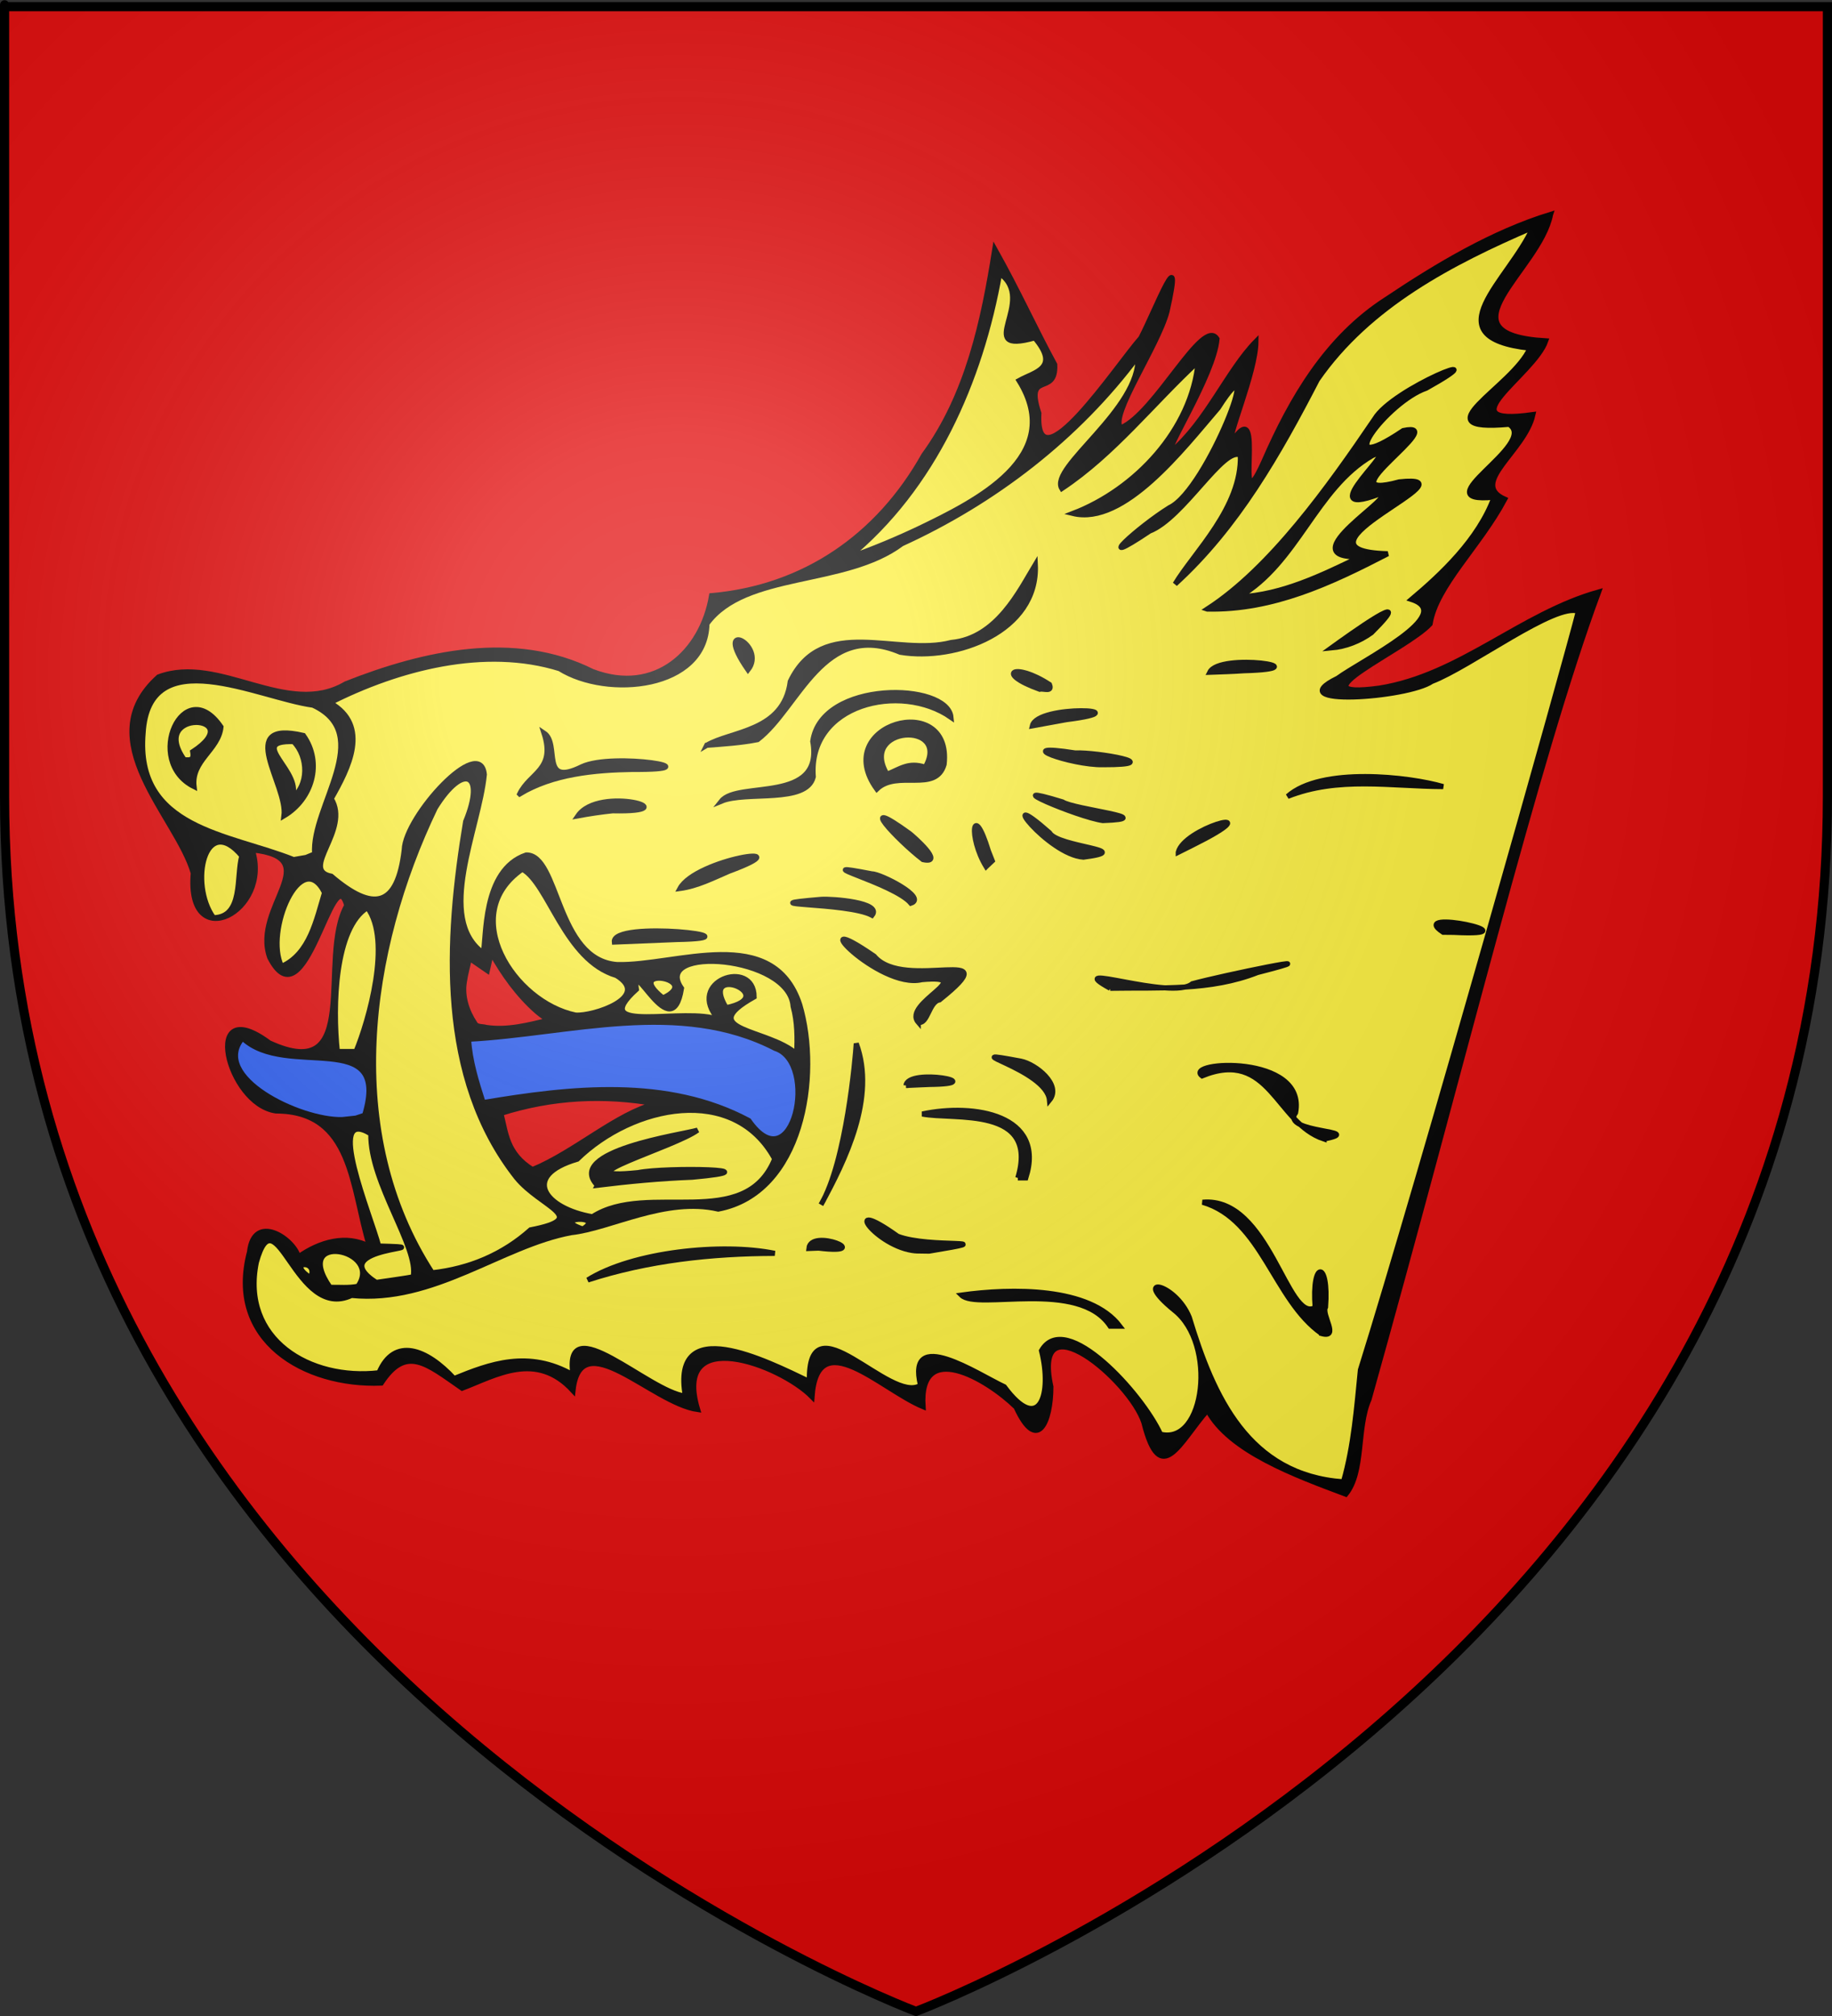 <?xml version="1.0" encoding="UTF-8" standalone="no"?>
<svg
   xmlns:dc="http://purl.org/dc/elements/1.1/"
   xmlns:cc="http://creativecommons.org/ns#"
   xmlns:rdf="http://www.w3.org/1999/02/22-rdf-syntax-ns#"
   xmlns:svg="http://www.w3.org/2000/svg"
   xmlns="http://www.w3.org/2000/svg"
   xmlns:xlink="http://www.w3.org/1999/xlink"
   xmlns:sodipodi="http://sodipodi.sourceforge.net/DTD/sodipodi-0.dtd"
   xmlns:inkscape="http://www.inkscape.org/namespaces/inkscape"
   height="660"
   width="600"
   version="1.0"
   id="svg2"
   sodipodi:version="0.32"
   inkscape:version="0.48.3.1 r9886"
   sodipodi:docname="Blason_Clan_Chisholm.svg"
   inkscape:export-filename="/Users/olivier/Desktop/Blason Rouge/Blason_Vide_3D.png"
   inkscape:export-xdpi="144"
   inkscape:export-ydpi="144">
  <rect width="100%" height="100%" fill="#333333" stroke="none"/>
  <sodipodi:namedview
     inkscape:window-height="838"
     inkscape:window-width="1440"
     inkscape:pageshadow="2"
     inkscape:pageopacity="0.0"
     guidetolerance="10.0"
     gridtolerance="10.0"
     objecttolerance="10.0"
     borderopacity="1.0"
     bordercolor="#666666"
     pagecolor="#ffffff"
     id="base"
     showgrid="false"
     height="660px"
     inkscape:zoom="0.35734519"
     inkscape:cx="410.11527"
     inkscape:cy="369.70246"
     inkscape:window-x="-8"
     inkscape:window-y="-8"
     inkscape:current-layer="g4253"
     inkscape:window-maximized="1" />
  <desc
     id="desc4">Flag of Canton of Valais (Wallis)</desc>
  <defs
     id="defs6">
    <linearGradient
       id="linearGradient2893">
      <stop
         style="stop-color:white;stop-opacity:0.314;"
         offset="0"
         id="stop2895" />
      <stop
         id="stop2897"
         offset="0.19"
         style="stop-color:white;stop-opacity:0.251;" />
      <stop
         style="stop-color:#6b6b6b;stop-opacity:0.125;"
         offset="0.6"
         id="stop2901" />
      <stop
         style="stop-color:black;stop-opacity:0.125;"
         offset="1"
         id="stop2899" />
    </linearGradient>
    <linearGradient
       id="linearGradient2885">
      <stop
         id="stop2887"
         offset="0"
         style="stop-color:white;stop-opacity:1;" />
      <stop
         style="stop-color:white;stop-opacity:1;"
         offset="0.229"
         id="stop2891" />
      <stop
         id="stop2889"
         offset="1"
         style="stop-color:black;stop-opacity:1;" />
    </linearGradient>
    <linearGradient
       id="linearGradient2955">
      <stop
         id="stop2867"
         offset="0"
         style="stop-color:#fd0000;stop-opacity:1;" />
      <stop
         style="stop-color:#e77275;stop-opacity:0.659;"
         offset="0.5"
         id="stop2873" />
      <stop
         style="stop-color:black;stop-opacity:0.323;"
         offset="1"
         id="stop2959" />
    </linearGradient>
    <radialGradient
       inkscape:collect="always"
       xlink:href="#linearGradient2955"
       id="radialGradient2961"
       cx="225.524"
       cy="218.901"
       fx="225.524"
       fy="218.901"
       r="300"
       gradientTransform="matrix(-4.167939e-4,2.183,-1.884,-3.599562e-4,615.597,-289.121)"
       gradientUnits="userSpaceOnUse" />
    <polygon
       id="star"
       transform="scale(53,53)"
       points="0,-1 0.588,0.809 -0.951,-0.309 0.951,-0.309 -0.588,0.809 0,-1 " />
    <clipPath
       id="clip">
      <path
         d="M 0,-200 L 0,600 L 300,600 L 300,-200 L 0,-200 z "
         id="path10" />
    </clipPath>
    <radialGradient
       inkscape:collect="always"
       xlink:href="#linearGradient2955"
       id="radialGradient1911"
       gradientUnits="userSpaceOnUse"
       gradientTransform="matrix(-4.167939e-4,2.183,-1.884,-3.599562e-4,615.597,-289.121)"
       cx="225.524"
       cy="218.901"
       fx="225.524"
       fy="218.901"
       r="300" />
    <radialGradient
       inkscape:collect="always"
       xlink:href="#linearGradient2955"
       id="radialGradient2865"
       gradientUnits="userSpaceOnUse"
       gradientTransform="matrix(0,1.749,-1.593,-1.049767e-7,551.788,-191.29)"
       cx="225.524"
       cy="218.901"
       fx="225.524"
       fy="218.901"
       r="300" />
    <radialGradient
       inkscape:collect="always"
       xlink:href="#linearGradient2955"
       id="radialGradient2871"
       gradientUnits="userSpaceOnUse"
       gradientTransform="matrix(0,1.386,-1.323,-5.741131e-8,-158.082,-109.541)"
       cx="225.524"
       cy="218.901"
       fx="225.524"
       fy="218.901"
       r="300" />
    <radialGradient
       inkscape:collect="always"
       xlink:href="#linearGradient2893"
       id="radialGradient3163"
       gradientUnits="userSpaceOnUse"
       gradientTransform="matrix(1.353,0,0,1.349,-77.629,-85.747)"
       cx="221.445"
       cy="226.331"
       fx="221.445"
       fy="226.331"
       r="300" />
    <radialGradient
       r="300"
       fy="218.901"
       fx="225.524"
       cy="218.901"
       cx="225.524"
       gradientTransform="matrix(0,1.386,-1.323,-5.741131e-8,-158.082,-109.541)"
       gradientUnits="userSpaceOnUse"
       id="radialGradient2871-2"
       xlink:href="#linearGradient2955-1"
       inkscape:collect="always" />
    <radialGradient
       r="300"
       fy="218.901"
       fx="225.524"
       cy="218.901"
       cx="225.524"
       gradientTransform="matrix(0,1.749,-1.593,-1.049767e-7,551.788,-191.29)"
       gradientUnits="userSpaceOnUse"
       id="radialGradient2865-3"
       xlink:href="#linearGradient2955-1"
       inkscape:collect="always" />
    <radialGradient
       r="300"
       fy="218.901"
       fx="225.524"
       cy="218.901"
       cx="225.524"
       gradientTransform="matrix(-4.167939e-4,2.183,-1.884,-3.599562e-4,615.597,-289.121)"
       gradientUnits="userSpaceOnUse"
       id="radialGradient1911-2"
       xlink:href="#linearGradient2955-1"
       inkscape:collect="always" />
    <clipPath
       id="clip-1">
      <path
         inkscape:connector-curvature="0"
         id="path10-4"
         d="m 0,-200 0,800 300,0 0,-800 -300,0 z" />
    </clipPath>
    <polygon
       points="-0.588,0.809 0,-1 0,-1 0.588,0.809 -0.951,-0.309 0.951,-0.309 "
       transform="scale(53,53)"
       id="star-6" />
    <radialGradient
       gradientUnits="userSpaceOnUse"
       gradientTransform="matrix(-4.167939e-4,2.183,-1.884,-3.599562e-4,615.597,-289.121)"
       r="300"
       fy="218.901"
       fx="225.524"
       cy="218.901"
       cx="225.524"
       id="radialGradient2961-7"
       xlink:href="#linearGradient2955-1"
       inkscape:collect="always" />
    <linearGradient
       id="linearGradient2955-1">
      <stop
         style="stop-color:#fd0000;stop-opacity:1;"
         offset="0"
         id="stop2867-1" />
      <stop
         id="stop2873-5"
         offset="0.5"
         style="stop-color:#e77275;stop-opacity:0.659;" />
      <stop
         id="stop2959-2"
         offset="1"
         style="stop-color:black;stop-opacity:0.323;" />
    </linearGradient>
    <linearGradient
       id="linearGradient2885-5">
      <stop
         style="stop-color:white;stop-opacity:1;"
         offset="0"
         id="stop2887-5" />
      <stop
         id="stop2891-1"
         offset="0.229"
         style="stop-color:white;stop-opacity:1;" />
      <stop
         style="stop-color:black;stop-opacity:1;"
         offset="1"
         id="stop2889-7" />
    </linearGradient>
    <linearGradient
       id="linearGradient2893-4">
      <stop
         id="stop2895-8"
         offset="0"
         style="stop-color:white;stop-opacity:0.314;" />
      <stop
         style="stop-color:white;stop-opacity:0.251;"
         offset="0.19"
         id="stop2897-8" />
      <stop
         id="stop2901-2"
         offset="0.6"
         style="stop-color:#6b6b6b;stop-opacity:0.125;" />
      <stop
         id="stop2899-4"
         offset="1"
         style="stop-color:black;stop-opacity:0.125;" />
    </linearGradient>
    <radialGradient
       gradientUnits="userSpaceOnUse"
       gradientTransform="matrix(0,2.342,-2.291,0,562.913,1323.77)"
       r="300"
       fy="153.928"
       fx="-483.508"
       cy="153.928"
       cx="-483.508"
       id="radialGradient2928"
       xlink:href="#linearGradient2955-5"
       inkscape:collect="always" />
    <radialGradient
       r="300"
       fy="218.901"
       fx="225.524"
       cy="218.901"
       cx="225.524"
       gradientTransform="matrix(-4.167939e-4,2.183,-1.884,-3.599562e-4,1395.597,-309.121)"
       gradientUnits="userSpaceOnUse"
       id="radialGradient1911-3"
       xlink:href="#linearGradient2955-5"
       inkscape:collect="always" />
    <clipPath
       id="clip-2">
      <path
         id="path10-3"
         d="M 0,-200 L 0,600 L 300,600 L 300,-200 L 0,-200 z " />
    </clipPath>
    <polygon
       points="0,-1 0.588,0.809 -0.951,-0.309 0.951,-0.309 -0.588,0.809 0,-1 "
       transform="scale(53,53)"
       id="star-1" />
    <radialGradient
       gradientUnits="userSpaceOnUse"
       gradientTransform="matrix(-4.167939e-4,2.183,-1.884,-3.599562e-4,615.597,-289.121)"
       r="300"
       fy="218.901"
       fx="225.524"
       cy="218.901"
       cx="225.524"
       id="radialGradient2961-3"
       xlink:href="#linearGradient2955-5"
       inkscape:collect="always" />
    <linearGradient
       id="linearGradient2955-5">
      <stop
         id="stop2965"
         offset="0"
         style="stop-color:white;stop-opacity:0;" />
      <stop
         id="stop2959-4"
         offset="1"
         style="stop-color:black;stop-opacity:0.646;" />
    </linearGradient>
    <radialGradient
       gradientUnits="userSpaceOnUse"
       gradientTransform="matrix(1.36,0,0,1.355,-79.528,-87.645)"
       r="300"
       fy="218.01"
       fx="203.198"
       cy="218.01"
       cx="203.198"
       id="radialGradient2883"
       xlink:href="#linearGradient2893-6"
       inkscape:collect="always" />
    <linearGradient
       id="linearGradient2893-6">
      <stop
         id="stop2895-1"
         offset="0"
         style="stop-color:white;stop-opacity:0.314;" />
      <stop
         style="stop-color:white;stop-opacity:0.251;"
         offset="0.19"
         id="stop2897-89" />
      <stop
         id="stop2901-27"
         offset="0.6"
         style="stop-color:#6b6b6b;stop-opacity:0.125;" />
      <stop
         id="stop2899-9"
         offset="1"
         style="stop-color:black;stop-opacity:0.125;" />
    </linearGradient>
  </defs>
  <g
     inkscape:groupmode="layer"
     id="layer3"
     inkscape:label="Fond écu"
     style="display:inline"
     sodipodi:insensitive="true">
    <path
       id="path2855"
       style="fill:#e20909;fill-opacity:1;fill-rule:evenodd;stroke:none"
       d="m 300,658.5 c 0,0 298.5,-112.32 298.5,-397.772 0,-285.452 0,-258.552 0,-258.552 l -597,0 0,258.552 C 1.5,546.18 300,658.5 300,658.5 z"
       sodipodi:nodetypes="cccccc"
       inkscape:connector-curvature="0" />
  </g>
  <g
     inkscape:groupmode="layer"
     id="layer4"
     inkscape:label="Meubles">
    <g
       transform="matrix(1.679,0,0,1.679,-209.579,-202.524)"
       inkscape:label="Meubles"
       id="layer4-2">
      <g
         transform="translate(-564.377,-4.539)"
         id="g4253">
        <path
           style="fill:#000000;stroke:#000000;stroke-width:1"
           d="m 991.656,166.969 c -11.255,3.451 -22.102,9.912 -32.031,16.562 -11.601,7.448 -18.526,19.3 -23.875,31.594 -6.382,14.199 0.863,-14.913 -6.406,-3.594 -0.853,-0.989 4.79,-13.7 4.844,-19.781 -5.484,5.575 -9.627,15.667 -16.562,21.5 -1.689,0.524 8.363,-14.935 8.969,-22 -2.72,-4.436 -12.016,14.51 -18.781,17.344 -2.247,-2.285 7.263,-15.926 9.031,-22.719 3.346,-14.943 -2.068,-0.671 -5.094,5.188 -4.575,5.138 -20.665,29.538 -19.906,14.688 -2.83,-8.552 3.423,-3.089 3.094,-9.5 -4.048,-7.46 -7.044,-14.217 -11.688,-22.5 -2.212,14.007 -5.276,28.415 -13.844,40.156 -8.856,15.805 -23.306,25.81 -41.406,27.406 -1.84,10.945 -10.948,19.489 -23.25,14.781 -15.232,-7.622 -32.986,-3.568 -48.094,2.406 -11.465,6.791 -24.662,-5.825 -36.531,-1.344 -13.656,12.254 3.648,27.301 6.781,38.25 -1.398,16.125 15.413,7.471 11.5,-4.531 14.706,1.574 -0.102,11.122 3.406,20.969 6.956,13.623 12.356,-19.813 15.031,-10.125 -5.747,10.191 3.301,35.284 -15.125,26.781 -13.405,-9.946 -8.242,11.955 1.312,13.281 15.097,0.041 14.687,14.918 18.25,26.438 -4.455,-2.413 -9.708,-0.955 -13.875,2.031 -0.908,-3.561 -8.658,-8.69 -9.531,-0.969 -4.565,17.259 10.744,26.15 25.688,25.562 4.893,-7.465 8.847,-3.799 15.781,1 6.625,-2.515 14.435,-7.354 21.625,0.469 1.437,-13.259 15.41,2.413 24.312,3.688 -5.004,-16.637 16.038,-8.865 22.312,-2.5 1.048,-14.374 13.444,-1.472 21.656,1.938 -0.864,-13.246 12.404,-5.522 18.156,0.094 4.169,9.077 6.78,2.82 6.781,-3.969 -3.783,-17.441 15.513,-1.26 18.156,7 3.264,12.961 7,3.686 12.406,-2.438 4.249,7.981 17.086,12.67 26.969,16.375 3.565,-4.373 2.064,-12.887 4.531,-18.5 18.131,-64.636 32.655,-124.669 44.781,-157.406 -15.16,4.246 -27.064,16.271 -42.812,18.75 -17.417,2.323 5.343,-7.529 9.938,-12.531 1.183,-7.41 9.646,-15.087 14.562,-24.312 -7.055,-3.136 3.907,-9.314 5.5,-16.5 -17.344,2.427 0.186,-7.708 2.5,-14.375 -21.394,-1.276 -1.147,-13.776 0.938,-24.656 z m -206.625,143.969 c 2.373,4.232 5.239,8.259 8.906,11.469 0.725,0.613 1.512,1.195 2.344,1.656 -3.978,0.962 -8.095,2.056 -12.219,1.438 -0.753,-0.238 -1.848,-0.009 -2.25,-0.812 -1.564,-2.366 -2.521,-5.275 -2.031,-8.125 0.218,-1.542 0.677,-3.035 0.969,-4.562 l 3.5,2.406 z M 817.125,340.375 c -7.52,1.864 -15.863,9.484 -24.062,12.844 -5.073,-3.153 -5.15,-7.138 -6.156,-10.969 10.073,-3.203 20.146,-3.664 30.219,-1.875 z"
           id="path4"
           inkscape:connector-curvature="0"
           sodipodi:nodetypes="cccccccccccccccccccccccccccccccccccccccccccccccccccccccccccc" />
        <path
           inkscape:connector-curvature="0"
           id="path5"
           d="m 951.257,414.102 c -18.543,-1.307 -25.381,-16.567 -30.071,-32.076 -2.763,-6.795 -11.474,-8.361 -2.921,-1.391 8.365,6.536 6.028,26.393 -2.708,24.171 -3.465,-7.688 -18.494,-24.444 -23.197,-16.286 2.108,8.48 -0.318,16.426 -7.258,7.043 -5.266,-2.461 -19.155,-11.805 -16.34,-0.278 -5.931,3.775 -22.09,-17.407 -21.672,-0.744 -8.563,-4.109 -27.073,-13.433 -24.199,2.833 -7.043,-0.715 -23.937,-17.523 -21.912,-4.131 -8.694,-4.961 -16.224,-2.135 -23.209,0.717 -5.35,-5.819 -11.676,-8.203 -14.644,-1.131 -13.428,1.557 -26.998,-6.452 -23.919,-21.545 3.876,-13.907 7.617,11.596 18.563,6.465 16.012,1.602 29.246,-9.713 42.858,-12.242 7.649,-0.831 18.387,-6.959 28.683,-4.592 16.396,-3.115 19.995,-25.986 15.89,-39.849 -5.204,-15.907 -24.085,-7.531 -35.614,-7.826 -11.975,-0.868 -11.298,-21.497 -17.744,-21.371 -8.697,2.944 -7.677,16.536 -8.406,19.101 -9.332,-6.793 -0.804,-24.135 0.238,-34.788 -0.772,-7.858 -15.444,8.15 -15.621,14.676 -1.32,11.302 -6.056,12.118 -14.229,5.154 -6.276,-1.224 3.802,-9.009 -0.014,-15.119 3.347,-5.895 7.702,-14.22 -0.239,-18.708 13.399,-6.788 30.208,-11.177 44.79,-6.643 9.327,5.823 28.486,3.975 28.735,-8.76 7.458,-10.23 26.942,-7.291 38.008,-15.593 18.016,-8.22 34.216,-20.642 46.082,-36.565 0.518,10.339 -17.424,21.686 -14.865,25.794 10.189,-6.775 17.739,-16.567 26.606,-24.769 -1.245,13.282 -12.259,24.971 -24.437,29.632 9.963,2.403 21.398,-12.496 28.343,-20.586 9.692,-15.18 -2.096,15.954 -9.476,19.434 -6.054,3.739 -15.722,12.494 -3.927,4.588 6.58,-2.542 14.462,-16.622 17.72,-14.796 0.304,10.178 -9.024,18.941 -12.728,25.117 12.177,-11.092 20.253,-25.392 27.73,-39.833 10.067,-14.533 26.246,-22.901 42.067,-29.708 -4.637,10.355 -19.871,21.443 -0.58,23.556 -3.333,7.618 -21.816,16.435 -4.073,14.839 6.004,3.862 -17.371,15.631 -2.923,14.214 -3.031,8.283 -10.364,15.097 -16.111,19.936 8.907,2.902 -9.684,11.913 -14.396,15.366 -11.58,5.641 13.633,3.878 18.353,0.624 7.493,-2.841 24.271,-15.505 28.584,-13.663 -2.083,8.42 -30.91,110.844 -42.508,147.918 -0.732,7.317 -1.28,14.712 -3.31,21.815 z"
           style="fill:#fcef3c;stroke:#000000;stroke-width:1"
           sodipodi:nodetypes="ccccccccccccccccccccccccccccccccccccccccccccccccc" />
        <path
           inkscape:connector-curvature="0"
           id="path6"
           d="m 946.991,385.187 c -9.346,-6.549 -11.607,-22.209 -23.209,-25.604 13.011,-1.189 16.503,23.747 21.96,20.526 -0.743,-9.28 2.735,-9.233 2.025,-0.081 -0.875,1.469 2.821,6.151 -0.776,5.16 z"
           style="fill:#000000;stroke:#000000;stroke-width:1" />
        <path
           inkscape:connector-curvature="0"
           id="path7"
           d="m 905.761,383.752 c -6.13,-9.293 -25.939,-2.981 -29.038,-6.069 9.728,-1.35 25.08,-1.631 30.915,6.069 -0.626,0 -1.251,0 -1.877,0 z"
           style="fill:#000000;stroke:#000000;stroke-width:1" />
        <path
           inkscape:connector-curvature="0"
           id="path8"
           d="m 753.572,376.174 c -7.607,-10.957 10.471,-7.499 5.467,-0.212 -1.804,0.38 -3.643,0.177 -5.467,0.212 z"
           style="fill:#fcef3c;stroke:#000000;stroke-width:1" />
        <path
           inkscape:connector-curvature="0"
           id="path9"
           d="m 762.582,375.218 c -10.969,-7.086 14.843,-6.69 0.478,-7.101 -1.47,-5.759 -10.677,-27.509 -1.522,-21.871 -0.186,9.554 9.45,22.227 8.255,27.879 -2.395,0.421 -4.806,0.737 -7.21,1.093 z"
           style="fill:#fcef3c;stroke:#000000;stroke-width:1" />
        <path
           inkscape:connector-curvature="0"
           id="path3132"
           d="m 803.846,374.74 c 8.772,-5.497 26.2,-7.298 36.486,-5.189 -12.334,0.028 -24.71,1.372 -36.486,5.189 z"
           style="fill:#000000;stroke:#000000;stroke-width:1" />
        <path
           inkscape:connector-curvature="0"
           id="path11"
           d="m 749.783,374.296 c -5.01,-3.167 1.694,-3.645 0,0 z"
           style="fill:#fcef3c;stroke:#000000;stroke-width:1" />
        <path
           inkscape:connector-curvature="0"
           id="path13"
           d="m 773.504,373.341 c -17.684,-27.193 -12.784,-62.8 0.589,-90.627 5.486,-8.878 9.866,-6.87 5.94,2.641 -3.848,23.115 -5.43,49.966 9.924,69.435 4.764,5.824 14.606,7.875 2.737,10.177 -5.464,4.851 -11.905,7.558 -19.19,8.374 z"
           style="fill:#fcef3c;stroke:#000000;stroke-width:1" />
        <path
           inkscape:connector-curvature="0"
           id="path14"
           d="m 867.841,369.073 c -7.732,-0.651 -15.094,-11.122 -3.553,-2.864 6.366,2.442 21.482,0.357 6.144,2.905 l -2.592,-0.041 0,0 z"
           style="fill:#000000;stroke:#000000;stroke-width:1" />
        <path
           inkscape:connector-curvature="0"
           id="path15"
           d="m 846.987,368.595 c 0.369,-4.131 13.191,1.305 1.894,-0.071 l -1.894,0.071 0,0 z"
           style="fill:#000000;stroke:#000000;stroke-width:1" />
        <path
           inkscape:connector-curvature="0"
           id="path16"
           d="m 802.89,364.806 c -6.731,-2.247 4.569,-2.825 0,0 z"
           style="fill:#fcef3c;stroke:#000000;stroke-width:1" />
        <path
           inkscape:connector-curvature="0"
           id="path17"
           d="m 804.767,362.416 c -9.243,-1.593 -14.068,-7.964 -2.965,-11.232 10.836,-10.542 30.557,-14.689 38.519,-0.045 -5.826,14.364 -24.798,4.306 -35.554,11.277 l 0,0 z"
           style="fill:#fcef3c;stroke:#000000;stroke-width:1" />
        <path
           inkscape:connector-curvature="0"
           id="path18"
           d="m 849.343,360.061 c 4.966,-8.369 6.722,-28.793 6.882,-31.438 3.904,10.518 -2.162,22.771 -6.882,31.438 z"
           style="fill:#000000;stroke:#000000;stroke-width:1" />
        <path
           inkscape:connector-curvature="0"
           id="path19"
           d="m 805.723,356.27 c -6.474,-6.679 16.643,-9.857 19.558,-10.749 -4.363,3.265 -27.667,9.904 -11.604,8.282 5.546,-1.107 27.53,-0.645 10.549,0.897 -6.191,0.236 -12.356,0.822 -18.504,1.571 z"
           style="fill:#000000;stroke:#000000;stroke-width:1" />
        <path
           inkscape:connector-curvature="0"
           id="path21"
           d="m 887.739,354.837 c 4.217,-14.121 -12.544,-11.232 -18.635,-12.46 10.071,-2.16 24.157,0.148 20.201,12.46 l -0.789,0 -0.778,0 z"
           style="fill:#000000;stroke:#000000;stroke-width:1" />
        <path
           inkscape:connector-curvature="0"
           id="path22"
           d="m 780.603,327.799 c 19.66,-1.042 41.151,-7.868 59.813,1.785 8.599,2.778 3.528,26.471 -5.151,14.071 -15.883,-8.492 -34.751,-6.383 -51.829,-3.499 -1.287,-4.028 -2.584,-8.108 -2.833,-12.358 z"
           style="fill:#2b5df2;stroke:#000000;stroke-width:1;fill-opacity:1" />
        <path
           inkscape:connector-curvature="0"
           id="path23"
           d="m 947.469,347.259 c -9.423,-3.099 -10.527,-17.729 -23.786,-12.317 -3.809,-2.869 20.443,-4.375 18.242,7.171 -3.016,4.097 14.198,3.371 5.544,5.145 z"
           style="fill:#000000;stroke:#000000;stroke-width:1" />
        <path
           inkscape:connector-curvature="0"
           id="path24"
           d="m 755.961,343.469 c -8.251,0.226 -25.839,-8.289 -19.455,-15.909 8.509,8.152 29.059,-2.341 23.824,15.056 l -1.698,0.567 -2.671,0.286 0,0 z"
           style="fill:#2b5df2;stroke:#000000;stroke-width:1;fill-opacity:1" />
        <path
           inkscape:connector-curvature="0"
           id="path25"
           d="m 893.917,339.679 c -0.551,-6.124 -19.734,-10.241 -5.596,-7.608 2.893,0.566 8.037,4.621 5.596,7.608 z"
           style="fill:#000000;stroke:#000000;stroke-width:1" />
        <path
           inkscape:connector-curvature="0"
           id="path27"
           d="m 865.93,336.812 c 0.385,-3.536 16.909,-0.325 4.556,-0.201 l -2.278,0.099 -2.278,0.102 z"
           style="fill:#000000;stroke:#000000;stroke-width:1" />
        <path
           inkscape:connector-curvature="0"
           id="path28"
           d="m 844.598,330.666 c -5.492,-4.948 -20.111,-4.497 -8.295,-11.122 -0.01,-7.695 -13.73,-3.083 -6.858,4.466 -6.352,-2.68 -26.033,3.069 -16.106,-5.938 -1.094,-7.141 6.905,11.597 8.796,-0.202 -5.863,-8.398 21.101,-6.402 21.774,3.517 0.825,3.015 0.833,6.181 0.689,9.279 z"
           style="fill:#fcef3c;stroke:#000000;stroke-width:1" />
        <path
           inkscape:connector-curvature="0"
           id="path29"
           d="m 755.005,330.189 c -0.952,-8.826 -0.506,-24.162 5.866,-28.046 4.814,6.425 0.215,22.164 -2.221,28.046 -1.215,0 -2.43,0 -3.645,0 z"
           style="fill:#fcef3c;stroke:#000000;stroke-width:1" />
        <path
           inkscape:connector-curvature="0"
           id="path31"
           d="m 868.319,324.488 c -3.197,-3.692 11.962,-9.315 0.7,-8.309 -8.392,2.032 -24.136,-14.799 -9.3,-4.572 5.963,7.078 26.876,-2.788 12.733,8.521 -2.084,0.363 -2.271,4.831 -4.133,4.359 z"
           style="fill:#000000;stroke:#000000;stroke-width:1" />
        <path
           inkscape:connector-curvature="0"
           id="path32"
           d="m 801.457,323.088 c -12.064,-2.51 -23.091,-19.663 -10.373,-28.45 5.166,2.783 8.265,17.764 18.359,20.732 6.858,4.186 -4.479,7.99 -7.986,7.718 z"
           style="fill:#fcef3c;stroke:#000000;stroke-width:1" />
        <path
           inkscape:connector-curvature="0"
           id="path33"
           d="m 830.844,321.654 c -5.399,-8.954 10.936,-2.258 0,0 z"
           style="fill:#fcef3c;stroke:#000000;stroke-width:1" />
        <path
           inkscape:connector-curvature="0"
           id="path34"
           d="m 818.523,319.742 c -8.073,-6.38 8.027,-3.731 0,0 z"
           style="fill:#fcef3c;stroke:#000000;stroke-width:1" />
        <path
           inkscape:connector-curvature="0"
           id="path35"
           d="m 905.761,317.864 c -9.919,-5.492 12.066,2.478 16.015,-0.887 5.509,-1.531 29.536,-6.489 12.729,-2.192 -9.28,3.644 -18.977,2.905 -28.745,3.079 z"
           style="fill:#000000;stroke:#000000;stroke-width:1" />
        <path
           inkscape:connector-curvature="0"
           id="path36"
           d="m 744.118,313.597 c -3.385,-6.9 3.851,-23.463 8.395,-14.377 -1.59,5.204 -2.846,11.923 -8.395,14.377 z"
           style="fill:#fcef3c;stroke:#000000;stroke-width:1" />
        <path
           inkscape:connector-curvature="0"
           id="path37"
           d="m 809.034,308.852 c -0.544,-4.387 29.724,-0.819 12.194,-0.499 -4.064,0.179 -8.129,0.336 -12.194,0.499 z"
           style="fill:#000000;stroke:#000000;stroke-width:1" />
        <path
           inkscape:connector-curvature="0"
           id="path38"
           d="m 970.711,306.94 c -7.466,-4.904 18.768,0.881 2.061,0.019 l -2.061,-0.019 z"
           style="fill:#000000;stroke:#000000;stroke-width:1" />
        <path
           inkscape:connector-curvature="0"
           id="path39"
           d="m 730.841,304.107 c -4.81,-6.653 -1.667,-20.631 5.533,-12.05 -1.141,3.954 0.39,11.925 -5.533,12.05 z"
           style="fill:#fcef3c;stroke:#000000;stroke-width:1" />
        <path
           inkscape:connector-curvature="0"
           id="path40"
           d="m 859.309,303.629 c -4.877,-2.599 -25.129,-1.824 -9.893,-3.11 2.12,-0.137 11.933,0.58 9.893,3.11 z"
           style="fill:#000000;stroke:#000000;stroke-width:1" />
        <path
           inkscape:connector-curvature="0"
           id="path41"
           d="m 866.885,301.273 c -3.309,-3.957 -21.582,-8.416 -7.578,-5.712 1.617,-0.037 10.854,4.617 7.578,5.712 z"
           style="fill:#000000;stroke:#000000;stroke-width:1" />
        <path
           inkscape:connector-curvature="0"
           id="path42"
           d="m 821.833,298.406 c 3.114,-5.746 24.875,-9.017 9.608,-3.389 -3.116,1.333 -6.207,2.93 -9.608,3.389 z"
           style="fill:#000000;stroke:#000000;stroke-width:1" />
        <path
           inkscape:connector-curvature="0"
           id="path43"
           d="m 881.562,294.138 c -3.544,-5.798 -2.615,-13.03 0.452,-3.015 l 0.743,1.888 -1.195,1.127 z"
           style="fill:#000000;stroke:#000000;stroke-width:1" />
        <path
           inkscape:connector-curvature="0"
           id="path44"
           d="m 746.472,292.772 c -12.621,-5.047 -30.943,-5.92 -29.357,-24.653 1.062,-18.066 22.318,-6.936 33.146,-5.457 12.35,5.743 -0.39,19.748 0.319,29.001 l -1.658,0.687 -2.449,0.423 0,0 z"
           style="fill:#fcef3c;stroke:#000000;stroke-width:1" />
        <path
           inkscape:connector-curvature="0"
           id="path45"
           d="m 869.24,292.772 c -5.093,-3.919 -13.421,-12.911 -2.61,-5.082 0.738,0.566 6.981,6.037 2.61,5.082 z"
           style="fill:#000000;stroke:#000000;stroke-width:1" />
        <path
           inkscape:connector-curvature="0"
           id="path46"
           d="m 900.538,292.294 c -6.908,-0.431 -17.74,-14.572 -6.608,-4.748 1.62,2.844 17.245,3.358 6.608,4.748 z"
           style="fill:#000000;stroke:#000000;stroke-width:1" />
        <path
           inkscape:connector-curvature="0"
           id="path47"
           d="m 919.037,291.339 c 1.142,-4.663 17.074,-8.984 5.334,-2.701 l -2.651,1.365 -2.683,1.337 z"
           style="fill:#000000;stroke:#000000;stroke-width:1" />
        <path
           inkscape:connector-curvature="0"
           id="path48"
           d="m 904.327,285.16 c -4.942,-0.688 -21.56,-7.826 -7.868,-3.636 2.268,1.497 19.382,3.22 7.868,3.636 z"
           style="fill:#000000;stroke:#000000;stroke-width:1" />
        <path
           inkscape:connector-curvature="0"
           id="path49"
           d="m 744.595,284.238 c 0.782,-6.048 -9.7,-18.804 3.788,-15.67 3.817,5.359 1.677,12.437 -3.788,15.67 z"
           style="fill:#000000;stroke:#000000;stroke-width:1" />
        <path
           inkscape:connector-curvature="0"
           id="path50"
           d="m 801.935,284.238 c 4.158,-6.055 22.211,-0.659 6.761,-0.986 -2.266,0.237 -4.521,0.576 -6.761,0.986 z"
           style="fill:#000000;stroke:#000000;stroke-width:1" />
        <path
           inkscape:connector-curvature="0"
           id="path51"
           d="m 829.922,281.37 c 3.212,-4.046 20.054,0.652 17.82,-11.659 1.678,-12.009 26.3,-11.56 26.96,-4.693 -9.833,-6.869 -27.935,-2.623 -26.861,11.616 -1.318,5.327 -13.056,2.727 -17.919,4.736 z"
           style="fill:#000000;stroke:#000000;stroke-width:1" />
        <path
           inkscape:connector-curvature="0"
           id="path52"
           d="m 745.995,280.892 c 2.874,-4.989 -9.078,-11.385 0.477,-11.129 2.903,2.939 3.067,8.64 -0.477,11.129 z"
           style="fill:#fcef3c;stroke:#000000;stroke-width:1" />
        <path
           inkscape:connector-curvature="0"
           id="path53"
           d="m 940.369,280.448 c 6.523,-5.838 23.82,-3.834 30.342,-1.912 -10.268,-0.037 -20.466,-2.013 -30.342,1.912 z"
           style="fill:#000000;stroke:#000000;stroke-width:1" />
        <path
           inkscape:connector-curvature="0"
           id="path54"
           d="m 790.569,279.97 c 2.023,-4.19 7.075,-4.683 4.745,-11.88 3.229,2.13 -0.923,10.698 7.397,6.566 6.194,-2.877 26.642,0.64 9.908,0.529 -7.481,0.122 -15.603,0.896 -22.05,4.786 z"
           style="fill:#000000;stroke:#000000;stroke-width:1" />
        <path
           inkscape:connector-curvature="0"
           id="path55"
           d="m 860.231,279.014 c -9.191,-12.684 14.766,-19.335 13.134,-4.822 -1.632,5.683 -9.135,0.977 -13.134,4.822 z"
           style="fill:#000000;stroke:#000000;stroke-width:1" />
        <path
           inkscape:connector-curvature="0"
           id="path56"
           d="m 727.052,278.536 c -9.96,-4.976 -1.991,-22.243 5.253,-11.629 -0.459,4.521 -5.84,6.509 -5.253,11.629 z"
           style="fill:#000000;stroke:#000000;stroke-width:1" />
        <path
           inkscape:connector-curvature="0"
           id="path57"
           d="m 862.273,275.984 c -5.357,-9.1 12.211,-10.107 7.366,-1.364 -3.22,-1.033 -4.836,0.337 -7.366,1.364 z"
           style="fill:#fcef3c;stroke:#000000;stroke-width:0.768" />
        <path
           inkscape:connector-curvature="0"
           id="path58"
           d="m 904.327,274.269 c -6.21,0.124 -18.483,-4.34 -5.386,-2.287 4.167,-0.218 18.35,2.305 5.386,2.287 z"
           style="fill:#000000;stroke:#000000;stroke-width:1" />
        <path
           inkscape:connector-curvature="0"
           id="path59"
           d="m 725.141,273.314 c -7.16,-10.123 12.736,-8.796 1.652,-1.576 0.345,1.902 -0.772,1.556 -1.652,1.576 z"
           style="fill:#fcef3c;stroke:#000000;stroke-width:1" />
        <path
           inkscape:connector-curvature="0"
           id="path60"
           d="m 827.055,270.48 c 4.74,-2.829 15.026,-2.579 16.298,-12.439 6.269,-13.059 20.797,-4.83 31.417,-7.606 8.889,-0.828 13.302,-10.088 16.383,-15.188 0.617,13.072 -15.519,18.898 -26.339,17.094 -15.021,-6.34 -19.764,10.845 -27.838,17.038 -3.27,0.644 -6.603,0.854 -9.921,1.1 z"
           style="fill:#000000;stroke:#000000;stroke-width:1" />
        <path
           inkscape:connector-curvature="0"
           id="path61"
           d="m 890.572,266.69 c 0.973,-4.278 22.127,-3.169 6.626,-1.207 -2.21,0.396 -4.419,0.797 -6.626,1.207 z"
           style="fill:#000000;stroke:#000000;stroke-width:1" />
        <path
           inkscape:connector-curvature="0"
           id="path62"
           d="m 892.006,259.556 c -8.873,-3.192 -4.878,-5.36 1.911,-0.922 0.615,1.565 -1.165,0.718 -1.911,0.922 z"
           style="fill:#000000;stroke:#000000;stroke-width:1" />
        <path
           inkscape:connector-curvature="0"
           id="path63"
           d="m 925.181,256.244 c 1.913,-3.929 22.507,-0.75 6.651,-0.299 -2.214,0.154 -4.433,0.215 -6.651,0.299 z"
           style="fill:#000000;stroke:#000000;stroke-width:1" />
        <path
           inkscape:connector-curvature="0"
           id="path64"
           d="m 835.11,255.766 c -7.197,-10.34 3.799,-4.804 0,0 z"
           style="fill:#000000;stroke:#000000;stroke-width:1" />
        <path
           inkscape:connector-curvature="0"
           id="path65"
           d="m 948.902,251.499 c 3.28,-2.364 17.481,-12.597 7.824,-2.97 -2.287,1.653 -5.007,2.723 -7.824,2.97 z"
           style="fill:#000000;stroke:#000000;stroke-width:1" />
        <path
           inkscape:connector-curvature="0"
           id="path66"
           d="m 924.704,243.919 c 12.291,-7.957 23.546,-23.67 32.636,-37.06 3.56,-6.034 25.479,-14.614 10.063,-6.006 -7.692,2.628 -19.185,18.152 -4.48,8.262 9.663,-2.073 -16.047,14.147 -0.778,10.007 15.944,-1.707 -24.112,13.433 -2.252,14.01 -11.134,5.757 -22.406,11.051 -35.188,10.787 z"
           style="fill:#000000;stroke:#000000;stroke-width:1" />
        <path
           inkscape:connector-curvature="0"
           id="path67"
           d="m 930.881,241.564 c 11.474,-6.644 14.937,-21.169 26.008,-27.567 6.773,-3.152 -12.657,12.753 1.281,7.539 4.714,-0.336 -18.143,12.688 -3.602,12.177 -7.509,3.631 -15.199,7.414 -23.686,7.851 z"
           style="fill:#fcef3c;stroke:#000000;stroke-width:1" />
        <path
           inkscape:connector-curvature="0"
           id="path68"
           d="m 854.564,233.952 c 16.797,-13.678 25.934,-34.543 29.626,-55.476 7.564,5.286 -5.394,15.97 6.86,12.563 5.004,5.967 -0.004,6.618 -3.072,8.33 9.232,14.836 -8.377,23.506 -19.69,28.941 -4.477,2.106 -9.053,4.007 -13.724,5.642 z"
           style="fill:#fcef3c;stroke:#000000;stroke-width:1" />
      </g>
    </g>
  </g>
  <g
     inkscape:groupmode="layer"
     id="layer2"
     inkscape:label="Reflet final"
     sodipodi:insensitive="true">
    <path
       sodipodi:nodetypes="cccccc"
       d="M 300,658.5 C 300,658.5 598.5,546.18 598.5,260.728 C 598.5,-24.723 598.5,2.176 598.5,2.176 L 1.5,2.176 L 1.5,260.728 C 1.5,546.18 300,658.5 300,658.5 z "
       style="opacity:1;fill:url(#radialGradient3163);fill-opacity:1;fill-rule:evenodd;stroke:none;stroke-width:1px;stroke-linecap:butt;stroke-linejoin:miter;stroke-opacity:1"
       id="path2875"
       inkscape:export-xdpi="144"
       inkscape:export-ydpi="144" />
  </g>
  <g
     inkscape:groupmode="layer"
     id="layer1"
     inkscape:label="Contour final"
     sodipodi:insensitive="true">
    <path
       sodipodi:nodetypes="cccccc"
       d="M 300,658.5 C 300,658.5 1.5,546.18 1.5,260.728 C 1.5,-24.723 1.5,2.176 1.5,2.176 L 598.5,2.176 L 598.5,260.728 C 598.5,546.18 300,658.5 300,658.5 z "
       style="opacity:1;fill:none;fill-opacity:1;fill-rule:evenodd;stroke:#000000;stroke-width:3;stroke-linecap:butt;stroke-linejoin:miter;stroke-miterlimit:4;stroke-dasharray:none;stroke-opacity:1"
       id="path1411"
       inkscape:export-xdpi="144"
       inkscape:export-ydpi="144" />
  </g>
</svg>
